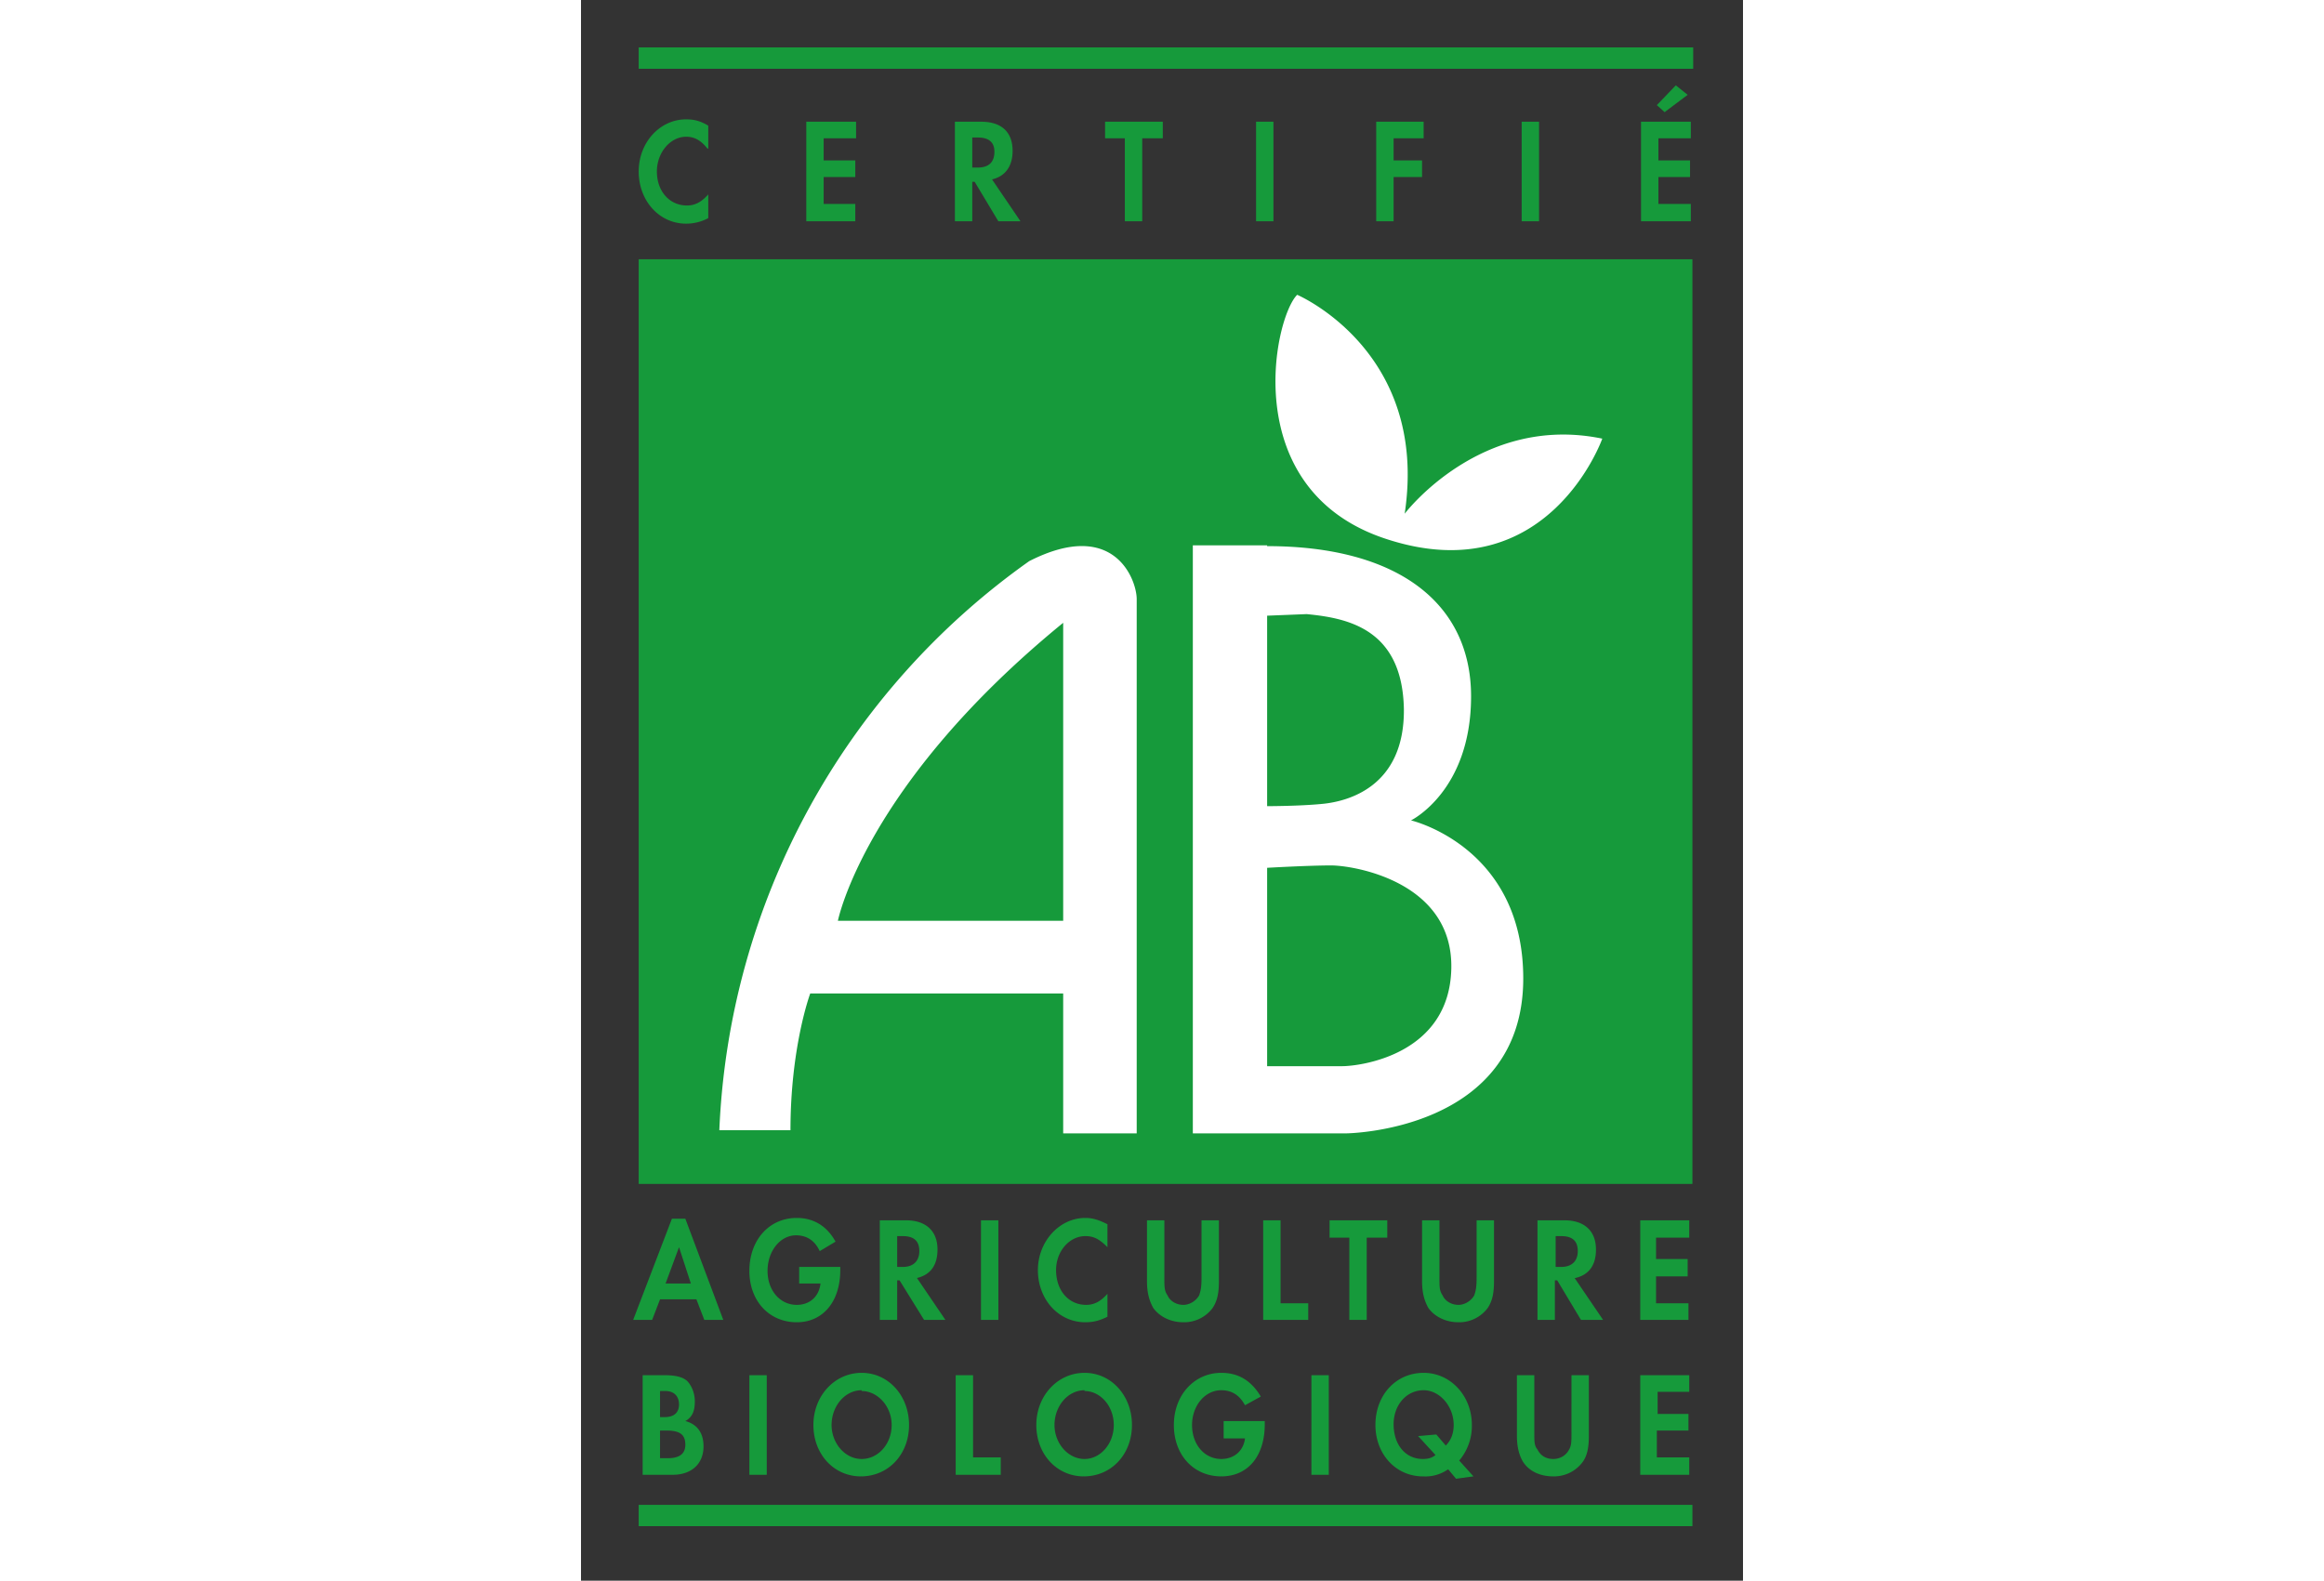 <svg xmlns="http://www.w3.org/2000/svg" height="100" fill="#fff" viewBox="0 0 147 200"><rect x="0" y="0" width="147" height="200" fill="#333333" stroke="none"/><path fill="#169A3B" d="M140.6 149.9V32.8H7.3v117h133.3Zm0 43.1v-2.6H7.3v2.7h133.3Zm.1-184.3V6H7.3v2.7h133.3ZM16 18.8c-.8-1-1.6-1.5-2.7-1.5-2 0-3.7 2-3.7 4.4 0 2.5 1.6 4.3 3.8 4.3 1 0 1.8-.4 2.7-1.4v3a6 6 0 0 1-2.8.7c-3.4 0-6-2.9-6-6.6 0-3.7 2.7-6.6 6-6.6 1 0 1.8.2 2.8.8v2.9Zm14.7-1.3v2.8h4v2.1h-4v3.4h4V28h-6.2V15.4h6.3v2.1h-4Zm18.8 3.7v-3.8h.7c1.4 0 2.1.6 2.1 1.8 0 1.3-.7 2-2.1 2h-.7Zm2.5 1.5c1.7-.4 2.6-1.7 2.6-3.6 0-2.4-1.4-3.7-4-3.7h-3.3V28h2.2v-5h.3l3 5h2.8L52 22.7ZM68.8 28V17.5h-2.5v-2.1h7.3v2.1H71V28h-2.2Zm18.8 0h-2.2V15.4h2.2V28Zm15.2-10.5v2.8h3.6v2.1h-3.6V28h-2.2V15.4h6v2.1h-3.8ZM121.1 28H119V15.4h2.2V28Zm15.2-10.5v2.8h4v2.1h-4v3.4h4.1V28h-6.3V15.4h6.3v2.1h-4Zm.8-3.3-1-.9 2.4-2.5L140 12l-2.8 2.1ZM14 162.4h-3.3l1.7-4.6 1.5 4.6Zm.6 2 1 2.6H18l-4.8-12.8h-1.7L6.6 167H9l1-2.6h4.6Zm18.2-4.1v.4c0 4-2.2 6.6-5.5 6.6-3.5 0-6-2.7-6-6.5 0-3.9 2.5-6.7 6-6.7 2.1 0 3.8 1 4.9 3l-2 1.2c-.6-1.3-1.6-2-3-2-2 0-3.6 2-3.6 4.5s1.6 4.3 3.7 4.3c1.6 0 2.8-1 3-2.7h-2.7v-2.1h5.2Zm7.2-.1v-3.8h.7c1.4 0 2.1.6 2.1 1.9 0 1.2-.7 2-2.1 2H40Zm2.5 1.5c1.7-.4 2.6-1.6 2.6-3.6 0-2.3-1.4-3.7-4-3.7h-3.3V167H40v-5h.3l3.1 5h2.7l-3.6-5.3Zm10.3 5.3h-2.2v-12.6h2.2V167Zm13.8-9.2c-1-1-1.7-1.4-2.8-1.4-2 0-3.7 1.9-3.7 4.3 0 2.6 1.6 4.4 3.8 4.4 1 0 1.8-.4 2.7-1.4v2.9c-1 .5-1.8.7-2.8.7-3.4 0-6-2.9-6-6.6 0-3.6 2.7-6.6 6-6.6 1 0 1.8.3 2.8.8v2.9Zm7.2 3.8c0 1.3 0 1.7.4 2.3.3.7 1.1 1.2 2 1.2.8 0 1.6-.5 2-1.2.2-.6.3-1 .3-2.3v-7.2h2.2v7.7c0 1.5-.2 2.5-.8 3.4a4.5 4.5 0 0 1-3.7 1.8c-1.6 0-3-.7-3.8-1.8-.5-.9-.8-1.9-.8-3.4v-7.7h2.2v7.2Zm14.7 3.3H92v2.1h-5.7v-12.6h2.2V165Zm8.7 2.1v-10.4h-2.5v-2.2h7.3v2.2h-2.6V167h-2.2Zm11.4-5.4c0 1.3 0 1.7.4 2.3.3.7 1.1 1.2 2 1.2.8 0 1.6-.5 2-1.2.2-.6.3-1 .3-2.3v-7.2h2.2v7.7c0 1.5-.2 2.5-.8 3.4a4.5 4.5 0 0 1-3.7 1.8c-1.6 0-3-.7-3.8-1.8-.5-.9-.8-1.9-.8-3.4v-7.7h2.2v7.2Zm14.7-1.4v-3.8h.7c1.4 0 2.1.6 2.1 1.9 0 1.2-.7 2-2.1 2h-.7Zm2.5 1.5c1.7-.4 2.6-1.6 2.6-3.6 0-2.3-1.4-3.7-4-3.7H121V167h2.2v-5h.3l3 5h2.8l-3.6-5.3Zm10.2-5.1v2.7h4v2.2h-4v3.4h4.1v2.1H134v-12.6h6.2v2.2h-4ZM10 179.2V176h.7c1 0 1.7.6 1.7 1.7 0 1-.6 1.6-1.8 1.6H10Zm-2.2 7.4h3.8c2.4 0 3.9-1.4 3.9-3.6 0-1.7-.8-2.8-2.3-3.2.9-.5 1.2-1.3 1.2-2.5 0-1-.4-2-1-2.6-.6-.5-1.5-.7-2.8-.7H7.8v12.6Zm2.2-2V181h.8c1.7 0 2.4.5 2.4 1.8 0 1.1-.7 1.7-2.2 1.7h-1Zm13.5 2h-2.2V174h2.2v12.6Zm12-10.6c2 0 3.8 1.9 3.8 4.3s-1.7 4.3-3.8 4.3c-2.1 0-3.8-2-3.8-4.3 0-2.4 1.7-4.4 3.8-4.4Zm0-2.3c-3.4 0-6.1 2.9-6.1 6.6 0 3.7 2.6 6.5 6 6.5 3.5 0 6.1-2.8 6.1-6.5s-2.6-6.6-6-6.6Zm14.1 10.7h3.5v2.2h-5.7V174h2.2v10.4Zm14.1-8.4c2 0 3.7 1.9 3.7 4.3s-1.7 4.3-3.7 4.3c-2.1 0-3.8-2-3.8-4.3 0-2.4 1.7-4.4 3.8-4.4Zm0-2.3c-3.4 0-6.1 2.9-6.1 6.6 0 3.7 2.6 6.5 6 6.5 3.5 0 6.1-2.8 6.1-6.5s-2.6-6.6-6-6.6Zm22.8 6.5c0 4-2.1 6.6-5.5 6.6-3.5 0-6-2.7-6-6.5s2.6-6.6 6-6.6c2.2 0 3.8 1 5 3l-2 1.1c-.7-1.3-1.7-1.9-3-1.9-2.1 0-3.7 2-3.7 4.4 0 2.5 1.6 4.3 3.7 4.3 1.6 0 2.8-1 3-2.6h-2.7v-2.2h5.2v.4Zm8.1 6.4h-2.2V174h2.2v12.6Zm13.6-5.1-2.3.2 2.2 2.4c-.5.4-1 .5-1.6.5-2.2 0-3.7-1.8-3.7-4.4 0-2.4 1.6-4.3 3.8-4.3 2 0 3.8 2 3.8 4.4 0 1-.3 1.9-1 2.6l-1.2-1.4Zm4.7 5.3-1.8-2a6.8 6.8 0 0 0 1.6-4.5c0-3.7-2.7-6.6-6.1-6.6-3.5 0-6.1 2.8-6.1 6.6 0 3.7 2.6 6.5 6 6.5a5 5 0 0 0 3.2-.9l1 1.2 2.2-.3Zm7.7-5.6c0 1.3 0 1.7.4 2.2.4.8 1.1 1.2 2 1.2.8 0 1.6-.4 2-1.2.3-.5.3-1 .3-2.2V174h2.2v7.7c0 1.4-.2 2.5-.8 3.3a4.5 4.5 0 0 1-3.7 1.8c-1.6 0-3-.6-3.8-1.8-.5-.8-.8-1.9-.8-3.3V174h2.2v7.2Zm15.6-5.1v2.8h3.9v2.1h-4v3.4h4.1v2.2H134V174h6.2v2.1h-4Z"/><path d="M86.8 69.1c16.5 0 25.8 7.2 25.8 19 0 12-7.6 15.7-7.6 15.7s14.2 3.3 14.2 20c0 19.4-22.4 19.6-22.4 19.6H77.4V69h9.4Zm0 8.8V102s4.2 0 7.1-.3c2.9-.3 10.3-2 10.2-12-.2-10.2-7.2-11.5-12.3-12l-5 .2Zm0 31.9v25.1h9.5c2.2 0 13.6-1.4 13.8-12.4.2-11-12.4-13-15.2-13-2.9 0-8.1.3-8.1.3Zm-16.6 33.6H61v-17.7H29s-2.5 6.7-2.5 17.3h-9a93 93 0 0 1 39.2-72c10.8-5.5 13.6 2.4 13.6 4.8v67.6ZM61 78.8c-25.1 20.5-28.5 37.7-28.5 37.7H61V78.8Zm29.6-41.5s16.7 7.1 13.6 27.7c0 0 9.6-12.7 25-9.5 0 0-6.8 19.2-27 12.8-19.2-6-14.6-28-11.6-31Z"/></svg>
